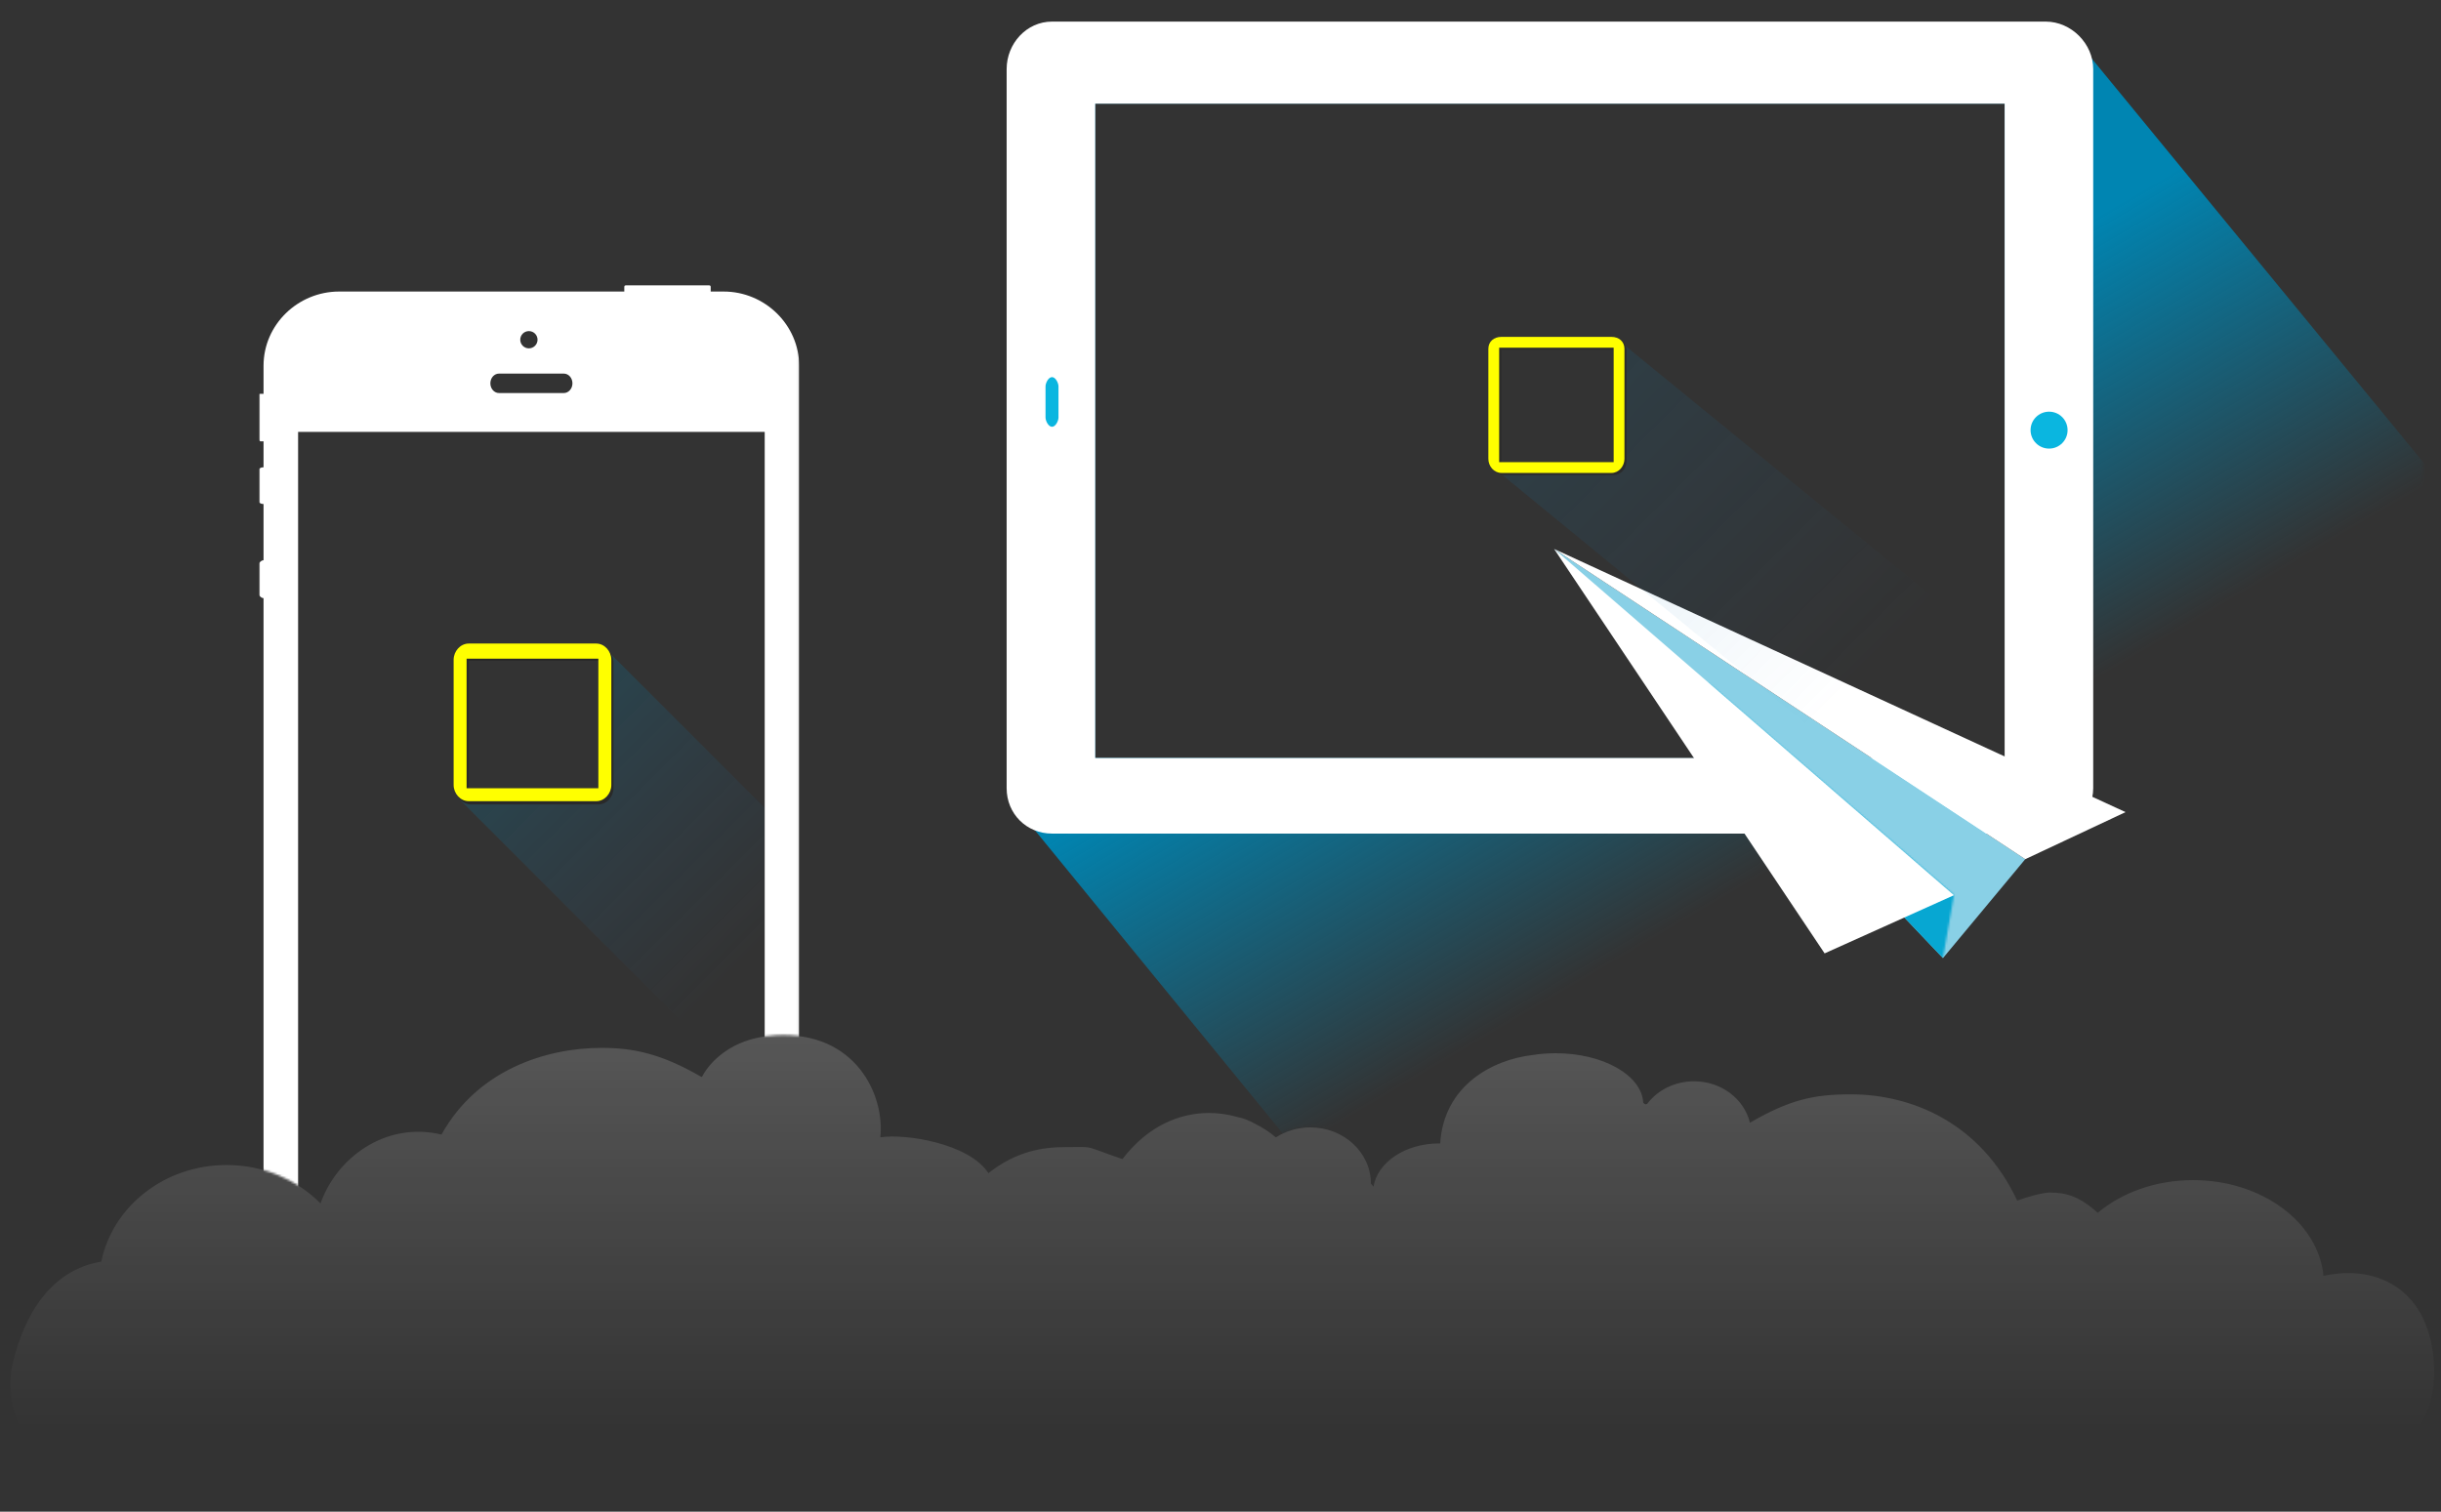 <?xml version="1.0" encoding="UTF-8" standalone="no"?>
<!-- Generator: Adobe Illustrator 16.0.4, SVG Export Plug-In . SVG Version: 6.00 Build 0)  -->

<svg
   xmlns:dc="http://purl.org/dc/elements/1.1/"
   xmlns:cc="http://creativecommons.org/ns#"
   xmlns:rdf="http://www.w3.org/1999/02/22-rdf-syntax-ns#"
   xmlns:svg="http://www.w3.org/2000/svg"
   xmlns="http://www.w3.org/2000/svg"
   xmlns:xlink="http://www.w3.org/1999/xlink"
   xmlns:sodipodi="http://sodipodi.sourceforge.net/DTD/sodipodi-0.dtd"
   xmlns:inkscape="http://www.inkscape.org/namespaces/inkscape"
   version="1.1"
   id="Ebene_1"
   x="0px"
   y="0px"
   width="1130px"
   height="700px"
   viewBox="0 0 1130 700"
   enable-background="new 0 0 1130 700"
   xml:space="preserve"
   inkscape:version="0.48.4 r9939"
   sodipodi:docname="home-slideshow-slide1.svg"><rect x="0" y="0" width="1130" height="700" fill="#333333" stroke="none"/><sodipodi:namedview
   pagecolor="#ffffff"
   bordercolor="#666666"
   borderopacity="1"
   objecttolerance="10"
   gridtolerance="10"
   guidetolerance="10"
   inkscape:pageopacity="0"
   inkscape:pageshadow="2"
   inkscape:window-width="1920"
   inkscape:window-height="1028"
   id="namedview3351"
   showgrid="false"
   inkscape:zoom="1.0123894"
   inkscape:cx="565"
   inkscape:cy="350"
   inkscape:window-x="-8"
   inkscape:window-y="-8"
   inkscape:window-maximized="1"
   inkscape:current-layer="Ebene_1"><inkscape:grid
     type="xygrid"
     id="grid3355" /></sodipodi:namedview>
<defs
   id="defs3171">
	<filter
   id="Adobe_OpacityMaskFilter"
   filterUnits="userSpaceOnUse"
   x="473.249"
   y="11"
   width="1029.914"
   height="667.613">
		<feColorMatrix
   type="matrix"
   values="1 0 0 0 0  0 1 0 0 0  0 0 1 0 0  0 0 0 1 0"
   id="feColorMatrix3174" />
	</filter>
</defs>
<mask
   maskUnits="userSpaceOnUse"
   x="473.249"
   y="11"
   width="1029.914"
   height="667.613"
   id="SVGID_1_">
	<g
   filter="url(#Adobe_OpacityMaskFilter)"
   id="g3177">
		<g
   id="g3179">
			<path
   fill="#E30613"
   d="M1120.502,650.72h1.362v-4.707C1121.48,647.598,1121.037,649.168,1120.502,650.72z"
   id="path3181" />
			<path
   fill="#E30613"
   d="M326.696,498.555l0.355-0.276c0,0,8.054-17.479,33.793-18.866c36.776-1.988,50.156,27.493,48.067,46.915     c10.933-1.83,40.752,2.623,49.679,16.459c12.92-10.14,24.851-11.987,35.781-11.987c6.065,0,8.172-0.179,10.159,0.159     c2.604,0.438,5.031,1.729,15.685,5.367c11.929-15.664,26.838-21.211,39.739-21.211c4.191,0,8.747,0.577,13.357,1.907     c2.245,0.438,4.771,1.332,8.012,3.121c3.24,1.608,6.424,3.657,9.441,6.201c4.492-2.899,9.958-4.593,15.847-4.593     c15.362,0,27.83,11.551,27.83,25.823v0.082c0.396,0.436,0.812,0.873,1.213,1.33c1.809-11.192,14.591-19.86,30.098-19.86h0.556     c1.593-26.457,23.836-38.524,42.522-40.671c3.377-0.538,6.916-0.815,10.572-0.815c21.807,0,39.559,10.119,40.233,22.763     c0.52,0.479,0.877,0.733,1.017,0.733c0.2,0,0.457-0.059,0.772-0.178c4.771-6.303,12.646-10.416,21.569-10.416     c12.562,0,23.062,8.15,25.704,19.045c18.07-10.419,28.884-13.042,46.357-13.042c27.811,0,59.615,12.9,76.514,48.863     c4.969-1.852,11.927-3.701,14.908-3.701c7.197,0,13.578,1.515,22.106,9.347c10.976-9.264,26.56-15.05,43.854-15.05     c31.628,0,57.551,19.384,59.957,43.993c3.876-0.815,7.93-1.312,12.104-1.252c17.362,0.288,32.729,10.146,37.359,32.001V-57.637     H324.713v555.074C325.37,497.806,326.022,498.164,326.696,498.555z"
   id="path3183" />
		</g>
	</g>
</mask>
<linearGradient
   id="SVGID_2_"
   gradientUnits="userSpaceOnUse"
   x1="302.065"
   y1="230.522"
   x2="395.58"
   y2="389.781"
   gradientTransform="matrix(1 0 0 1 494.885 -28.27)">
	<stop
   offset="0"
   style="stop-color:#0085B2"
   id="stop3186" />
	<stop
   offset="1"
   style="stop-color:#0085B2;stop-opacity:0"
   id="stop3188" />
</linearGradient>
<path
   mask="url(#SVGID_1_)"
   fill="url(#SVGID_2_)"
   d="M965.588,23.788v10.248h-28.972V11H485.898l-12.649,366.322l246.204,301.291  h783.71L965.588,23.788z M928,351H507V48h421V351L928,351z"
   id="path3190" />
<defs
   id="defs3192">
	<filter
   id="Adobe_OpacityMaskFilter_1_"
   filterUnits="userSpaceOnUse"
   x="120"
   y="132"
   width="249.97"
   height="521.587">
		<feColorMatrix
   type="matrix"
   values="1 0 0 0 0  0 1 0 0 0  0 0 1 0 0  0 0 0 1 0"
   id="feColorMatrix3195" />
	</filter>
</defs>
<mask
   maskUnits="userSpaceOnUse"
   x="120"
   y="132"
   width="249.97"
   height="521.587"
   id="SVGID_5_">
	<g
   filter="url(#Adobe_OpacityMaskFilter_1_)"
   id="g3198">
		<path
   fill="#FFFFFF"
   d="M104.905,539.476c17.145,0,32.561,6.813,43.346,17.667c2.506-6.983,6.743-13.578,12.282-18.994    c10.731-10.668,26.427-16.889,43.816-12.792c1.472-2.619,3.06-5.087,4.751-7.408c17.413-24.194,45.873-32.715,69.411-32.715    c14.812,0,27.661,2.699,46.238,13.472l0.36-0.279c0,0,8.107-17.598,34.025-18.997c18.508-1.001,31.131,5.914,38.866,15.524V118.5    H83v424.901C89.775,540.876,97.163,539.476,104.905,539.476z"
   id="path3200" />
	</g>
</mask>
<g
   mask="url(#SVGID_5_)"
   id="g3202">
	<path
   fill="#FFFFFF"
   d="M335,135h-6v-2c0-0.741-0.26-1-1-1h-38c-0.74,0-1,0.259-1,1v2H157c-19.061,0-35,15.299-35,34.366v13.004   h-1.295c-0.722,0-0.705-0.113-0.705,0.63v20c0,0.74-0.017,1.378,0.705,1.378H122v12.006c-0.72,0-2,0.256-2,1v15.007   c0,0.738,1.28,1,2,1v26.011c-0.72,0-2,0.856-2,1.598v14.407c0,0.74,1.28,1.593,2,1.593v342c0,19.048,15.562,34.587,34.64,34.587   h178.795c19.08,0,34.535-15.449,34.535-34.497V169.505C369.971,150.456,354.079,135,335,135z M244.839,153.319   c2.203,0,4.003,1.777,4.003,3.994c0,2.195-1.8,3.994-4.003,3.994c-2.22,0-4.005-1.799-4.005-3.994   C240.834,155.097,242.62,153.319,244.839,153.319z M231.001,173h30c2.202,0,4,2.003,4,4.502c0,2.473-1.798,4.498-4,4.498h-30   c-2.22,0-4.001-2.025-4.001-4.498C226.999,175.003,228.781,173,231.001,173z M138,584V200h216v384H138z"
   id="path3204" />
</g>
<path
   fill="#FFFFFF"
   d="M947,10c11.823,0,22,10.198,22,22v333c0,11.8-10.178,21-22,21H487c-11.821,0-21-9.202-21-21V32  c0-11.801,9.181-22,21-22H947z M928,48H507v303h421V48L928,48z"
   id="path3206" />
<path
   fill="#0AB6E0"
   d="M957.133,199.178c0-4.727-3.822-8.548-8.565-8.548c-4.725,0-8.565,3.821-8.565,8.548  c0,4.722,3.843,8.546,8.565,8.546C953.311,207.724,957.133,203.899,957.133,199.178z"
   id="path3208" />
<path
   fill="#0AB6E0"
   d="M487.001,174.63c-1.66,0-3.001,2.721-3.001,4.298v14.384c0,1.597,1.341,4.318,3.001,4.318  s2.999-2.722,2.999-4.318v-14.384C490,177.351,488.661,174.63,487.001,174.63z"
   id="path3210" />
<path
   fill="none"
   d="M676.197,218.014v192.32h259.536V140.527H751.562v21.258v46.197v3.263c0,3.744-3.045,6.769-6.788,6.769H725.88  h-30.628H676.197L676.197,218.014z"
   id="path3212" />

<polygon
   fill="#89D0E6"
   points="937.537,397.857 719.453,254.221 899.439,443.657 "
   id="polygon3226" />
<polygon
   fill="#FFFFFF"
   points="983.974,376.061 937.537,397.857 719.453,254.221 "
   id="polygon3228" />
<defs
   id="defs3230">
	<filter
   id="Adobe_OpacityMaskFilter_2_"
   filterUnits="userSpaceOnUse"
   x="719.453"
   y="254.221"
   width="218.084"
   height="205.19">
		<feColorMatrix
   type="matrix"
   values="1 0 0 0 0  0 1 0 0 0  0 0 1 0 0  0 0 0 1 0"
   id="feColorMatrix3233" />
	</filter>
</defs>
<mask
   maskUnits="userSpaceOnUse"
   x="719.453"
   y="254.221"
   width="218.084"
   height="205.19"
   id="SVGID_4_">
	<g
   filter="url(#Adobe_OpacityMaskFilter_2_)"
   id="g3236">
		<polygon
   fill="#0686B2"
   points="899.439,443.657 904.528,414.533 790.307,315.978 862.533,421.564   "
   id="polygon3238" />
	</g>
</mask>
<g
   mask="url(#SVGID_4_)"
   id="g3240">
	<g
   id="g3242">
		<g
   id="g3244">
			<defs
   id="defs3246">
				<polygon
   id="SVGID_3_"
   points="937.537,397.857 719.453,254.221 899.439,443.657     " />
			</defs>
			<clipPath
   id="SVGID_6_">
				<use
   xlink:href="#SVGID_3_"
   overflow="visible"
   id="use3250" />
			</clipPath>
			<polygon
   clip-path="url(#SVGID_6_)"
   fill="#07A7D2"
   points="739.488,266.23 924.546,426.545 897.619,459.411    "
   id="polygon3252" />
		</g>
	</g>
</g>
<polygon
   fill="#FFFFFF"
   points="719.453,254.221 904.528,414.533 844.657,441.474 "
   id="polygon3254" />

<g
   opacity="0.2"
   id="g3268">
	<path
   fill="#010202"
   d="M218.002,299c-3.92,0-7.002,4.098-7.002,7.999V365c0,3.919,3.08,7.5,7,7.5h58.998   c3.901,0,7.002-3.581,7.002-7.5v-58.001c0-3.901-3.101-7.999-7.002-7.999H218.002L218.002,299z M217,306h61.003v61H217V306z"
   id="path3270" />
</g>
<g
   id="g3272">
	<g
   id="g3274">
		<path
   fill="#FFFF00"
   d="M217,298c-3.92,0-7,3.598-7,7.5v58c0,3.919,3.08,7.5,7,7.5h58.999c3.901,0,7.001-3.581,7.001-7.5v-58    c0-3.902-3.101-7.5-7.001-7.5H217z M216.001,305H277v60h-61L216.001,305z"
   id="path3276" />
	</g>
</g>


<polygon
   display="none"
   fill="#89D0E6"
   points="698.471,374.74 589.52,302.98 679.439,397.62 "
   id="polygon3306" />
<g
   opacity="0.15"
   id="g3308">
	<path
   fill="#010202"
   d="M747.002,156.5H696c-3.377,0-6,2.619-6,6v50.998c0,3.379,2.623,6.502,6,6.502h51c3.383,0,6-3.123,6-6.502   V162.5C753,159.119,750.385,156.5,747.002,156.5z M747,214h-52v-52h52V214z"
   id="path3310" />
</g>
<g
   id="g3312">
	<g
   id="g3314">
		<path
   fill="#FFFF00"
   d="M746,156h-51c-3.378,0-6,2.12-6,5.5v50.999c0,3.379,2.622,6.501,6,6.501h51.002    c3.382,0,5.998-3.122,5.998-6.501V161.5C752,158.12,749.382,156,746,156z M747,214h-53v-53h53V214z"
   id="path3316" />
	</g>
</g>
<linearGradient
   id="SVGID_7_"
   gradientUnits="userSpaceOnUse"
   x1="70.975"
   y1="290.535"
   x2="70.975"
   y2="689.868"
   gradientTransform="matrix(1 0 0 1 494.885 -28.27)">
	<stop
   offset="0"
   style="stop-color:#FFFFFF"
   id="stop3319" />
	<stop
   offset="0.477"
   style="stop-color:#FFFFFF;stop-opacity:0.4"
   id="stop3321" />
	<stop
   offset="1"
   style="stop-color:#FFFFFF;stop-opacity:0"
   id="stop3323" />
</linearGradient>
<path
   opacity="0.5"
   fill="url(#SVGID_7_)"
   enable-background="new    "
   d="M590.646,526.686c-3.041-2.562-6.245-4.625-9.511-6.241  c-3.262-1.805-5.804-2.705-8.063-3.146c-4.646-1.34-9.23-1.922-13.451-1.922c-12.991,0-28.004,5.586-40.014,21.358  c-10.729-3.662-13.175-4.965-15.793-5.404c-2.004-0.341-4.123-0.161-10.23-0.161c-11.008,0-23.02,1.862-36.028,12.071  c-8.986-13.934-39.015-18.416-50.021-16.573c2.104-19.557-11.369-49.241-48.4-47.239c-25.918,1.399-34.025,18.997-34.025,18.997  l-0.36,0.279c-18.577-10.771-31.427-13.472-46.238-13.472c-25.803,0-57.527,10.229-74.122,40.132  c-26.322-6.225-48.78,11.188-56.005,31.905c-10.791-10.93-26.265-17.795-43.478-17.795c-28.825,0-52.824,19.256-58.008,44.737  c-23.318,3.902-35.569,24.26-41.074,47.34c-5.004,21.02,9.668,55.064,37.031,55.064c12.19,0-8.006,75.062-8.006,75.062  l225.947,81.065c107.11,53.265,231.812,100.084,340.562,100.084c213.155,0,289.898-120.103,396.348-212.175  c81.411-23.7,130.511-54.947,129.129-97.103c-0.999-30.348-18.674-43.697-39.032-44.038c-4.204-0.061-8.284,0.44-12.188,1.264  c-2.424-24.78-28.524-44.301-60.371-44.301c-17.414,0-33.106,5.826-44.156,15.154c-8.589-7.887-15.013-9.411-22.261-9.411  c-3.004,0-10.009,1.864-15.013,3.729c-17.015-36.211-49.04-49.202-77.042-49.202c-17.598,0-28.483,2.643-46.681,13.134  c-2.659-10.971-13.231-19.177-25.882-19.177c-8.986,0-16.916,4.141-21.719,10.487c-0.319,0.118-0.578,0.179-0.779,0.179  c-0.139,0-0.501-0.258-1.021-0.739c-0.684-12.729-18.559-22.919-40.516-22.919c-3.682,0-7.245,0.279-10.646,0.821  c-18.817,2.161-41.215,14.312-42.817,40.952h-0.56c-15.613,0-28.484,8.728-30.307,19.998c-0.399-0.46-0.82-0.901-1.222-1.342v-0.083  c0-14.367-12.553-26.002-28.021-26.002C600.674,522.061,595.17,523.765,590.646,526.686z"
   id="path3325" />
<linearGradient
   id="SVGID_8_"
   gradientUnits="userSpaceOnUse"
   x1="666.586"
   y1="117.721"
   x2="861.531"
   y2="312.666">
	<stop
   offset="0"
   style="stop-color:#0585B3"
   id="stop3328" />
	<stop
   offset="1"
   style="stop-color:#1D71B8;stop-opacity:0"
   id="stop3330" />
</linearGradient>
<path
   opacity="0.2"
   fill="url(#SVGID_8_)"
   enable-background="new    "
   d="M752.604,160.321c0.253,0.672,0.396,1.404,0.396,2.179  v50.998c0,3.379-2.617,6.502-6,6.502h-51c-0.17,0-0.336-0.014-0.501-0.029l219.938,180.355v-107.09L752.604,160.321z"
   id="path3332" />
<g
   id="g3334">
	<defs
   id="defs3336">
		<rect
   id="SVGID_9_"
   x="205.208"
   y="263.391"
   width="148.644"
   height="283.408" />
	</defs>
	<clipPath
   id="SVGID_10_">
		<use
   xlink:href="#SVGID_9_"
   overflow="visible"
   id="use3340" />
	</clipPath>
	<g
   clip-path="url(#SVGID_10_)"
   id="g3342">
		<linearGradient
   id="SVGID_11_"
   gradientUnits="userSpaceOnUse"
   x1="250.417"
   y1="339.191"
   x2="350.217"
   y2="438.991">
			<stop
   offset="0"
   style="stop-color:#0585B3"
   id="stop3345" />
			<stop
   offset="1"
   style="stop-color:#1D71B8;stop-opacity:0"
   id="stop3347" />
		</linearGradient>
		<path
   opacity="0.2"
   fill="url(#SVGID_11_)"
   enable-background="new    "
   d="M283.054,303.141v0.069    c0.599,1.181,0.946,2.494,0.946,3.789V365c0,3.919-3.101,7.5-7.002,7.5H218c-1.979,0-3.743-0.915-5.006-2.323v0.261    l139.117,139.136l68.678-68.696L283.054,303.141z"
   id="path3349" />
	</g>
</g>
</svg>